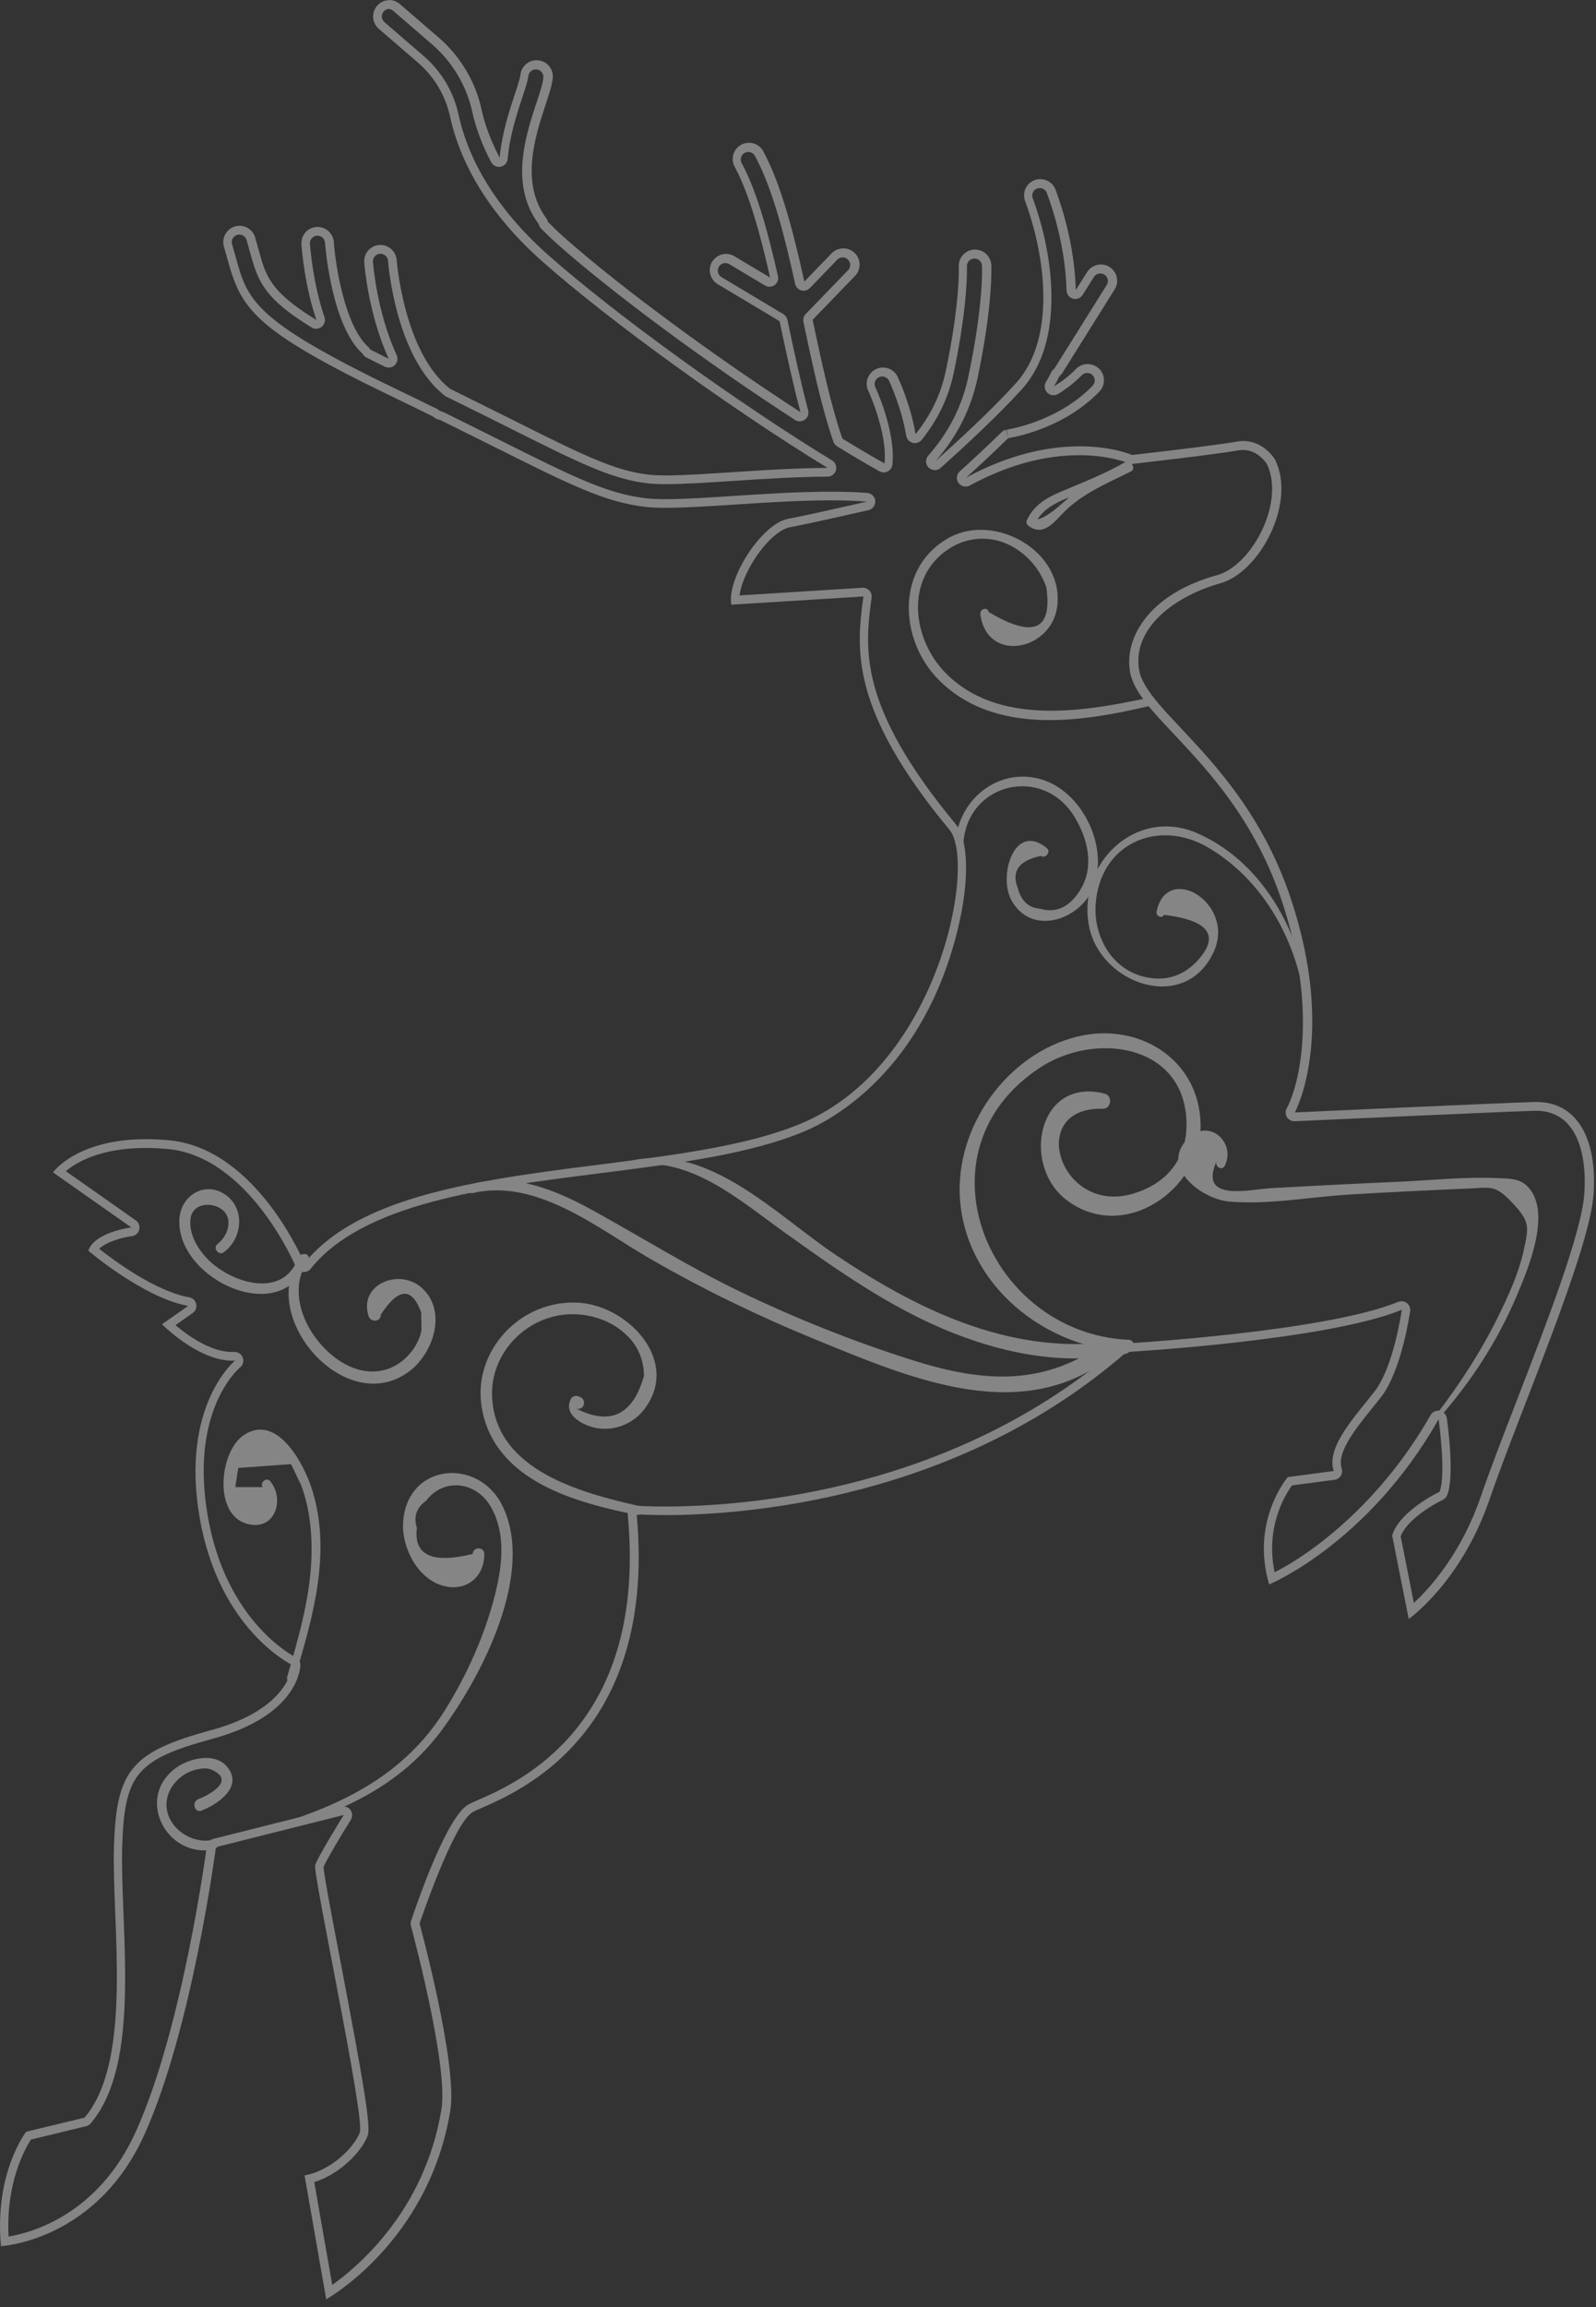<svg width="180" height="260" viewBox="0 0 180 260" fill="none" xmlns="http://www.w3.org/2000/svg">
<rect x="0" y="0" width="180" height="260" fill="#333333" stroke="none"/>
<g opacity="0.4">
<path d="M43.796 1.018C43.939 1.018 44.15 1.051 44.352 1.228L48.742 5.013C51.022 6.981 52.628 9.673 53.259 12.592C53.654 14.4 54.386 16.368 55.395 18.278C55.572 18.606 55.908 18.808 56.27 18.808C56.337 18.808 56.396 18.808 56.464 18.791C56.893 18.706 57.212 18.345 57.254 17.916C57.49 15.283 58.306 12.802 58.903 10.993C59.298 9.807 59.542 9.05 59.584 8.588C59.626 8.159 59.996 7.822 60.434 7.822C60.459 7.822 60.493 7.822 60.518 7.822C60.98 7.864 61.325 8.285 61.283 8.748C61.216 9.437 60.913 10.354 60.526 11.523C59.307 15.207 57.456 20.784 60.72 25.2C60.736 25.242 60.753 25.284 60.77 25.318L60.804 25.419C60.854 25.545 60.93 25.654 61.023 25.755C61.578 26.31 62.183 26.907 62.856 27.505C69.139 33.065 79.653 40.845 89.654 47.321C89.814 47.431 90.007 47.481 90.193 47.481C90.394 47.481 90.596 47.422 90.773 47.296C91.101 47.061 91.252 46.64 91.143 46.245C90.327 43.158 89.595 39.785 88.922 36.597L88.864 36.328L88.805 36.042C88.746 35.773 88.586 35.546 88.35 35.403L81.369 31.231C80.966 30.987 80.839 30.465 81.075 30.062C81.235 29.801 81.504 29.649 81.807 29.649C81.958 29.649 82.109 29.692 82.244 29.767L86.273 32.173C86.433 32.265 86.601 32.316 86.778 32.316C86.98 32.316 87.181 32.257 87.358 32.131C87.678 31.895 87.829 31.5 87.737 31.113C86.736 26.714 85.474 21.76 83.649 18.378C83.539 18.177 83.514 17.95 83.581 17.731C83.649 17.512 83.792 17.335 83.993 17.226C84.12 17.159 84.254 17.125 84.397 17.125C84.708 17.125 84.994 17.293 85.146 17.571C87.156 21.289 88.51 26.697 89.68 31.996C89.755 32.349 90.024 32.636 90.369 32.728C90.462 32.753 90.546 32.762 90.638 32.762C90.899 32.762 91.16 32.652 91.345 32.459L94.423 29.271C94.583 29.103 94.802 29.01 95.037 29.01C95.273 29.01 95.466 29.094 95.626 29.246C95.786 29.406 95.879 29.616 95.887 29.843C95.887 30.07 95.803 30.289 95.651 30.449L90.865 35.394C90.638 35.63 90.546 35.966 90.613 36.286C91.614 41.03 92.657 45.934 93.994 49.786C94.07 50.005 94.213 50.181 94.407 50.299C96.165 51.376 97.779 52.326 99.192 53.117C99.344 53.201 99.504 53.243 99.672 53.243C99.865 53.243 100.059 53.184 100.227 53.066C100.236 53.066 100.244 53.05 100.261 53.041C100.479 52.881 100.622 52.629 100.648 52.36C100.976 49.416 99.537 45.37 98.722 43.637C98.629 43.435 98.612 43.2 98.696 42.99C98.772 42.779 98.932 42.603 99.134 42.51C99.251 42.46 99.369 42.426 99.495 42.426C99.823 42.426 100.126 42.62 100.269 42.914C100.412 43.217 101.691 46.001 102.204 49.113C102.271 49.492 102.549 49.803 102.927 49.904C103.011 49.929 103.095 49.937 103.179 49.937C103.474 49.937 103.751 49.803 103.945 49.576C105.762 47.33 106.973 44.806 107.553 42.064C109.219 34.175 109.05 30.053 109.05 30.028C109.025 29.557 109.387 29.162 109.858 29.136H109.9C110.354 29.136 110.724 29.49 110.75 29.936C110.758 30.104 110.943 34.234 109.219 42.418C108.521 45.74 106.998 48.743 104.693 51.342C104.349 51.729 104.365 52.326 104.736 52.696C104.929 52.89 105.181 52.982 105.434 52.982C105.669 52.982 105.905 52.898 106.09 52.73C108.756 50.349 112.507 46.876 115.224 43.898C120.069 38.582 118.925 28.96 116.469 22.332C116.393 22.122 116.402 21.886 116.494 21.684C116.587 21.474 116.755 21.322 116.974 21.247C117.066 21.213 117.167 21.196 117.268 21.196C117.621 21.196 117.95 21.415 118.067 21.751C119.009 24.3 120.162 28.27 120.288 32.736C120.296 33.174 120.599 33.544 121.011 33.662C121.095 33.687 121.188 33.695 121.272 33.695C121.608 33.695 121.92 33.527 122.105 33.233L123.375 31.214C123.535 30.962 123.804 30.819 124.098 30.819C124.258 30.819 124.409 30.861 124.552 30.945C124.746 31.063 124.88 31.256 124.931 31.475C124.981 31.693 124.939 31.921 124.821 32.114L118.917 41.535C118.917 41.535 118.892 41.56 118.883 41.568C118.841 41.61 118.791 41.652 118.749 41.694C118.673 41.77 118.606 41.863 118.555 41.964C118.362 42.359 118.168 42.712 117.966 43.049C117.731 43.435 117.79 43.94 118.118 44.26C118.311 44.445 118.555 44.546 118.807 44.546C118.984 44.546 119.169 44.495 119.329 44.403C120.38 43.755 121.255 43.057 122.004 42.291C122.164 42.123 122.382 42.031 122.618 42.031C122.853 42.031 123.047 42.115 123.207 42.266C123.366 42.426 123.459 42.636 123.467 42.864C123.467 43.091 123.383 43.309 123.232 43.469C119.707 47.111 114.921 48.179 113.542 48.423L113.71 49.391L113.483 48.432C113.281 48.465 113.105 48.558 112.962 48.701C111.54 50.089 109.959 51.578 108.243 53.125C107.873 53.462 107.814 54.017 108.1 54.42C108.293 54.69 108.596 54.833 108.907 54.833C109.067 54.833 109.227 54.791 109.379 54.715C113.55 52.452 117.706 51.3 121.718 51.3C125.15 51.3 127.219 52.183 127.235 52.191C127.362 52.25 127.496 52.276 127.631 52.276C127.664 52.276 127.707 52.276 127.74 52.276C128.11 52.234 136.757 51.266 139.608 50.762C139.802 50.728 139.987 50.711 140.172 50.711C141.837 50.711 142.771 52.124 142.889 52.309C143.797 54.193 143.637 56.877 142.451 59.492C141.232 62.201 139.205 64.287 137.295 64.808C129.776 66.869 126.907 71.647 127.404 75.457C127.698 77.745 129.675 79.848 132.417 82.758C136.278 86.862 141.568 92.49 144.605 101.641C148.541 113.501 146.657 122.055 145.118 124.906C144.949 125.218 144.958 125.596 145.143 125.899C145.32 126.185 145.639 126.362 145.976 126.362C145.992 126.362 146.009 126.362 146.018 126.362C146.245 126.353 168.459 125.327 173.026 125.184C173.093 125.184 173.169 125.184 173.236 125.184C174.691 125.184 175.886 125.672 176.786 126.631C178.241 128.178 178.914 130.971 178.687 134.487C178.409 138.827 174.498 148.954 171.041 157.895C169.493 161.899 168.03 165.675 167.029 168.603C164.825 175.037 161.301 178.94 159.459 180.647L157.97 173.128C158.702 171.261 161.612 169.553 162.714 169.032C162.941 168.922 163.118 168.737 163.21 168.51C164.043 166.466 163.328 160.923 163.177 159.83C163.118 159.409 162.798 159.081 162.386 158.997C162.327 158.989 162.26 158.98 162.201 158.98C161.848 158.98 161.52 159.165 161.343 159.476C155.707 169.393 147.91 175.104 143.755 177.19C142.678 172.085 144.966 168.426 145.715 167.4L150.509 166.769C150.804 166.727 151.064 166.567 151.216 166.315C151.367 166.062 151.409 165.76 151.317 165.482C150.72 163.699 152.923 160.974 154.69 158.778C155.068 158.307 155.447 157.845 155.792 157.399C158.088 154.413 158.996 148.037 159.038 147.768C159.089 147.423 158.946 147.07 158.668 146.851C158.492 146.717 158.281 146.641 158.063 146.641C157.936 146.641 157.81 146.666 157.692 146.717C149.475 150.09 127.185 151.393 126.966 151.402C126.748 151.41 126.537 151.503 126.378 151.646C107.604 168.014 84.195 169.78 75.002 169.78C73.017 169.78 71.865 169.696 71.856 169.688C71.831 169.688 71.806 169.688 71.78 169.688C71.52 169.688 71.267 169.789 71.082 169.982C70.88 170.192 70.779 170.478 70.805 170.764C71.747 180.908 69.745 189.067 64.85 195.014C60.922 199.791 56.203 201.852 53.94 202.845C53.427 203.063 53.066 203.232 52.805 203.375C50.45 204.729 47.279 213.745 46.362 216.471C46.303 216.656 46.294 216.858 46.345 217.043C46.387 217.203 50.601 232.746 49.785 237.717C47.926 249.081 40.415 255.415 37.471 257.501L35.444 245.918C38.455 244.985 40.869 242.344 41.475 240.661C41.845 239.627 40.995 234.656 38.422 221.173C37.538 216.572 36.546 211.374 36.487 210.406C36.765 209.725 38.253 207.185 39.566 205.082C39.776 204.737 39.759 204.308 39.523 203.98C39.338 203.719 39.036 203.576 38.724 203.576C38.649 203.576 38.565 203.585 38.48 203.61L24.064 207.235C23.668 207.336 23.382 207.664 23.323 208.06C23.298 208.261 20.64 228.431 15.341 240.182C11.11 249.552 3.624 251.613 0.967 252.05C0.647 245.96 2.842 242.125 3.49 241.124L9.714 239.618C9.916 239.568 10.101 239.459 10.236 239.299C14.652 234.092 14.265 224.184 13.92 215.445C13.819 212.803 13.718 210.305 13.777 208.228C14.021 199.909 15.367 198.303 24.03 195.939C33.728 193.298 33.871 187.873 33.88 187.646C33.88 187.267 33.661 186.914 33.316 186.754C33.24 186.72 25.536 182.885 23.441 170.916C21.364 159.031 26.848 154.295 27.083 154.102C27.411 153.833 27.529 153.378 27.378 152.983C27.226 152.604 26.865 152.361 26.461 152.361C26.444 152.361 26.419 152.361 26.402 152.361C26.318 152.361 26.225 152.361 26.133 152.361C23.727 152.361 21.12 150.46 19.791 149.341L21.734 147.978C22.062 147.751 22.213 147.347 22.129 146.961C22.045 146.574 21.734 146.271 21.338 146.204C17.545 145.531 12.885 142.074 11.186 140.736C12.027 139.912 13.911 139.433 14.87 139.315C15.274 139.264 15.61 138.97 15.703 138.575C15.804 138.179 15.644 137.767 15.316 137.532L7.426 131.989C8.579 131.013 11.287 129.373 16.435 129.373C17.234 129.373 18.067 129.415 18.924 129.49C28.11 130.348 33.299 142.629 33.358 142.747C33.493 143.066 33.787 143.293 34.132 143.344C34.182 143.344 34.224 143.352 34.275 143.352C34.569 143.352 34.855 143.218 35.04 142.982C40.97 135.605 54.571 133.881 67.726 132.216C76.491 131.105 84.759 130.054 90.907 127.421C93.952 126.118 104.18 120.617 108.041 104.635C109.345 99.252 109.244 94.635 107.797 92.893C96.678 79.478 97.544 73.034 98.301 67.349C98.343 67.054 98.242 66.76 98.049 66.549C97.864 66.348 97.603 66.238 97.325 66.238C97.308 66.238 97.283 66.238 97.266 66.238L83.405 67.105C83.548 65.952 84.195 64.396 85.163 62.916C86.407 61.015 87.972 59.619 89.057 59.425C90.159 59.232 93.145 58.584 97.948 57.491C98.419 57.381 98.747 56.944 98.713 56.464C98.68 55.977 98.293 55.59 97.813 55.556C96.635 55.455 95.256 55.413 93.7 55.413C90.05 55.413 86.046 55.674 82.816 55.884C79.897 56.078 77.147 56.254 75.078 56.254C74.203 56.254 73.496 56.221 72.924 56.162C68.5 55.665 64.665 53.748 56.27 49.55C54.47 48.65 52.384 47.607 50.054 46.464C49.979 46.43 49.903 46.396 49.819 46.379C49.701 46.354 49.592 46.312 49.508 46.245C49.465 46.211 49.423 46.178 49.381 46.144C49.339 46.11 49.289 46.085 49.238 46.06C47.809 45.362 46.32 44.63 44.688 43.848C28.522 36.059 27.908 33.822 26.57 28.918L26.553 28.867C26.436 28.447 26.318 28.001 26.175 27.53C26.108 27.311 26.133 27.084 26.242 26.882C26.352 26.68 26.528 26.537 26.747 26.47C26.831 26.445 26.907 26.436 26.991 26.436C27.361 26.436 27.697 26.689 27.807 27.042C27.95 27.521 28.067 27.967 28.185 28.396L28.21 28.472C29.11 31.777 29.834 33.653 35.15 36.908C35.309 37.009 35.486 37.051 35.663 37.051C35.881 37.051 36.1 36.976 36.277 36.833C36.605 36.572 36.731 36.135 36.596 35.748C35.301 31.971 34.99 27.925 34.956 27.471C34.922 27 35.276 26.596 35.747 26.563C35.764 26.563 35.789 26.563 35.806 26.563C36.252 26.563 36.622 26.907 36.655 27.353C36.655 27.446 37.345 36.656 40.861 39.827C40.895 39.894 40.937 39.945 40.979 40.004C41.071 40.121 41.181 40.214 41.315 40.281C41.971 40.618 42.661 40.963 43.401 41.324C43.536 41.392 43.687 41.425 43.838 41.425C44.091 41.425 44.335 41.333 44.528 41.148C44.822 40.862 44.907 40.407 44.738 40.029C42.476 35.083 42.081 29.725 42.064 29.506C42.03 29.035 42.383 28.632 42.854 28.598C42.871 28.598 42.896 28.598 42.913 28.598C43.359 28.598 43.729 28.943 43.763 29.389C43.796 29.834 44.638 40.323 50.181 44.605C50.231 44.647 50.29 44.68 50.349 44.706C52.889 45.95 55.143 47.078 57.061 48.036C65.514 52.267 69.013 54.017 73.143 54.479C73.656 54.538 74.295 54.563 75.094 54.563C77.121 54.563 79.855 54.387 82.749 54.193C86.601 53.941 90.058 53.731 93.338 53.714C93.776 53.714 94.163 53.42 94.28 52.991C94.398 52.57 94.222 52.116 93.843 51.889C83.094 45.336 69.333 35.386 61.838 28.75C54.992 22.685 52.552 16.806 51.72 12.936C51.156 10.337 49.785 8.033 47.75 6.283L43.359 2.498C43.191 2.347 43.081 2.145 43.065 1.918C43.048 1.691 43.123 1.472 43.266 1.295C43.426 1.11 43.662 1.001 43.914 1.001M43.914 0.017C43.401 0.017 42.888 0.236 42.526 0.656C41.862 1.421 41.954 2.582 42.72 3.247L47.11 7.032C48.978 8.638 50.239 10.758 50.761 13.147C51.627 17.159 54.142 23.249 61.191 29.49C68.761 36.185 82.614 46.194 93.338 52.73C89.923 52.747 86.214 52.974 82.69 53.209C79.83 53.394 77.088 53.579 75.094 53.579C74.371 53.579 73.749 53.554 73.252 53.504C69.299 53.058 65.842 51.334 57.498 47.162C55.572 46.203 53.318 45.076 50.778 43.822C45.563 39.793 44.747 29.422 44.738 29.313C44.671 28.346 43.864 27.606 42.913 27.606C42.871 27.606 42.829 27.606 42.779 27.606C41.778 27.673 41.004 28.556 41.08 29.565C41.105 29.91 41.534 35.377 43.838 40.433C43.107 40.071 42.417 39.726 41.769 39.398C41.702 39.306 41.651 39.205 41.567 39.129C38.867 36.749 37.824 29.776 37.648 27.286C37.581 26.319 36.773 25.578 35.822 25.578C35.781 25.578 35.738 25.578 35.696 25.578C34.679 25.646 33.922 26.52 33.997 27.538C34.048 28.211 34.367 32.232 35.688 36.067C30.465 32.863 29.985 31.13 29.186 28.211C29.06 27.757 28.925 27.269 28.774 26.756C28.538 25.957 27.807 25.444 27.016 25.444C26.848 25.444 26.671 25.469 26.494 25.52C25.527 25.806 24.972 26.832 25.258 27.799C25.401 28.287 25.527 28.741 25.645 29.17C27.184 34.797 28.513 37.127 44.284 44.722C45.916 45.505 47.405 46.236 48.826 46.934C48.877 46.968 48.919 47.01 48.969 47.044C49.179 47.195 49.415 47.288 49.659 47.338C51.989 48.491 54.075 49.525 55.875 50.425C64.379 54.673 68.256 56.616 72.857 57.129C73.496 57.205 74.253 57.23 75.12 57.23C77.222 57.23 79.931 57.053 82.934 56.86C86.147 56.65 90.142 56.389 93.742 56.389C95.172 56.389 96.543 56.431 97.771 56.532C93.919 57.407 90.201 58.231 88.931 58.458C85.936 58.979 81.958 65.153 82.48 68.148L97.376 67.222C96.594 73.076 95.744 79.839 107.091 93.524C110.144 97.208 105.98 119.91 90.571 126.521C75.162 133.124 44.469 129.76 34.325 142.368C34.325 142.368 28.976 129.432 19.076 128.506C18.159 128.422 17.301 128.38 16.494 128.38C8.604 128.38 5.98 132.123 5.98 132.123L14.811 138.331C14.811 138.331 10.69 138.827 9.958 140.947C9.958 140.947 16.199 146.279 21.229 147.171L18.268 149.24C18.268 149.24 22.331 153.345 26.183 153.345C26.293 153.345 26.402 153.345 26.511 153.336C26.511 153.336 20.312 158.4 22.524 171.075C24.737 183.751 32.946 187.629 32.946 187.629C32.946 187.629 32.912 192.507 23.828 194.98C14.744 197.453 13.112 199.505 12.851 208.186C12.599 216.866 15.047 232.149 9.538 238.651L2.952 240.241C2.952 240.241 -0.665 244.859 0.109 253.135C0.109 253.135 10.858 252.588 16.283 240.569C21.709 228.549 24.35 208.169 24.35 208.169L38.767 204.544C38.767 204.544 35.831 209.262 35.545 210.196C35.267 211.13 41.181 238.651 40.583 240.308C39.986 241.965 37.353 244.631 34.351 245.161L36.79 259.124C36.79 259.124 48.364 252.689 50.786 237.86C51.644 232.62 47.321 216.774 47.321 216.774C47.321 216.774 51.106 205.486 53.318 204.216C55.53 202.946 74.312 197.672 71.806 170.655C71.806 170.655 72.975 170.747 75.027 170.747C83.64 170.747 107.822 169.133 127.05 152.369C127.05 152.369 149.626 151.082 158.096 147.608C158.096 147.608 157.213 153.959 155.051 156.776C152.89 159.586 149.508 163.06 150.425 165.776L145.235 166.466C145.235 166.466 141.005 171.412 143.141 178.561C143.141 178.561 154.294 173.961 162.251 159.947C162.251 159.947 163.126 166.214 162.352 168.123C162.352 168.123 157.852 170.234 157.011 173.044L158.878 182.456C158.878 182.456 164.8 178.326 168.021 168.905C171.243 159.485 179.309 141.031 179.73 134.537C180.142 128.162 177.762 124.191 173.295 124.191C173.22 124.191 173.135 124.191 173.06 124.191C168.434 124.334 146.035 125.369 146.035 125.369C146.035 125.369 150.736 116.798 145.597 101.313C140.458 85.828 129.086 80.293 128.438 75.314C127.791 70.335 133.174 66.962 137.615 65.742C142.048 64.522 146.22 56.708 143.814 51.821C143.814 51.821 142.603 49.702 140.231 49.702C139.995 49.702 139.751 49.719 139.499 49.769C136.639 50.265 127.69 51.275 127.69 51.275C127.69 51.275 125.494 50.299 121.768 50.299C118.513 50.299 114.097 51.039 108.958 53.832C110.413 52.52 112.078 50.972 113.702 49.382C113.727 49.382 113.735 49.382 113.761 49.374C115.241 49.113 120.263 47.986 123.989 44.134C124.695 43.402 124.67 42.241 123.947 41.543C123.593 41.198 123.131 41.03 122.668 41.03C122.189 41.03 121.709 41.215 121.348 41.585C120.574 42.384 119.724 43.015 118.866 43.545C119.093 43.166 119.304 42.779 119.497 42.376C119.598 42.275 119.707 42.199 119.783 42.081L125.713 32.619C126.251 31.761 125.991 30.625 125.133 30.087C124.83 29.893 124.493 29.809 124.157 29.809C123.543 29.809 122.946 30.112 122.601 30.667L121.331 32.686C121.221 28.783 120.321 24.813 119.051 21.381C118.774 20.641 118.076 20.187 117.327 20.187C117.117 20.187 116.907 20.221 116.696 20.296C115.746 20.649 115.258 21.701 115.611 22.651C117.966 29.019 119.102 38.221 114.56 43.208C111.868 46.169 108.134 49.618 105.501 51.973C107.393 49.836 109.37 46.758 110.253 42.603C112.003 34.292 111.809 30.045 111.801 29.868C111.75 28.892 110.943 28.127 109.967 28.127C109.934 28.127 109.908 28.127 109.875 28.127C108.865 28.177 108.083 29.035 108.134 30.045C108.134 30.087 108.302 34.065 106.662 41.837C106.022 44.865 104.643 47.212 103.255 48.928C102.734 45.757 101.455 42.931 101.245 42.477C100.934 41.812 100.269 41.417 99.579 41.417C99.319 41.417 99.058 41.476 98.806 41.593C97.889 42.022 97.493 43.116 97.922 44.033C98.587 45.463 100.067 49.45 99.756 52.225C98.293 51.409 96.686 50.459 95.004 49.424C93.708 45.698 92.707 41.013 91.648 36.042L96.434 31.096C97.14 30.364 97.115 29.204 96.392 28.506C96.038 28.161 95.576 27.992 95.113 27.992C94.634 27.992 94.154 28.177 93.793 28.548L90.714 31.735C89.486 26.159 88.098 20.793 86.088 17.058C85.76 16.444 85.129 16.091 84.473 16.091C84.178 16.091 83.884 16.158 83.598 16.309C82.707 16.789 82.37 17.899 82.858 18.791C84.515 21.869 85.751 26.42 86.853 31.281L82.824 28.876C82.53 28.699 82.202 28.615 81.882 28.615C81.26 28.615 80.654 28.935 80.309 29.506C79.788 30.373 80.074 31.5 80.94 32.022L87.921 36.193C87.964 36.379 87.997 36.563 88.039 36.749C88.737 40.046 89.461 43.385 90.277 46.447C80.974 40.416 70.258 32.619 63.596 26.722C62.949 26.15 62.368 25.578 61.805 25.015C61.746 24.872 61.704 24.721 61.603 24.586C58.634 20.565 60.383 15.283 61.536 11.793C61.939 10.565 62.259 9.597 62.343 8.798C62.444 7.789 61.704 6.889 60.694 6.796C60.636 6.796 60.577 6.788 60.518 6.788C59.584 6.788 58.785 7.494 58.693 8.445C58.651 8.832 58.348 9.757 58.053 10.64C57.422 12.541 56.598 15.065 56.354 17.781C55.269 15.712 54.638 13.853 54.31 12.348C53.638 9.219 51.913 6.334 49.474 4.231L45.083 0.446C44.738 0.151 44.309 0 43.889 0L43.914 0.017Z" fill="white"/>
<path d="M127.252 150.99C111.422 150.258 102.851 129.718 117.369 120.272C123.467 116.302 133.376 117.614 133.805 126.202C134.015 130.475 131.651 133.419 127.707 134.546C119.464 136.909 115.704 124.713 124.359 124.957C125.335 124.982 125.536 123.493 124.586 123.25C117.033 121.315 115.107 131.392 120.355 135.294C126.823 140.114 135.554 133.999 135.403 126.681C135.251 119.364 128.388 115.099 121.432 116.84C113.517 118.817 107.696 127.035 108.268 135.135C108.958 144.841 117.882 151.991 127.252 152.31C128.119 152.344 128.11 151.015 127.252 150.973V150.99Z" fill="white"/>
<path d="M129.338 78.679C122.054 80.243 112.474 81.783 106.628 75.828C102.843 71.975 101.985 64.977 107.175 61.755C109.362 60.393 112.045 60.359 114.291 61.663C116.049 62.698 117.285 64.195 118 66.155C118.723 71.041 116.553 71.975 111.506 68.972C111.389 68.341 110.48 68.627 110.564 69.233C111.338 74.826 118.606 73.329 119.236 68.341C120.027 62.142 112.272 57.811 107.141 60.544C100.992 63.825 101.346 72.051 105.854 76.601C112.07 82.868 121.861 81.412 129.591 79.57C130.171 79.436 129.927 78.553 129.347 78.679H129.338Z" fill="white"/>
<path d="M127.126 51.948C124.687 53.386 122.122 54.362 119.522 55.464C117.933 56.145 116.579 56.986 115.83 58.593C115.704 58.853 115.771 59.106 116.007 59.274C117.689 60.502 118.866 58.853 120.002 57.71C122.138 55.565 124.922 54.446 127.572 53.117C128.06 52.873 127.715 52.007 127.193 52.217C125.427 52.924 123.686 53.748 122.088 54.766C121.02 55.447 117.63 59.207 116.52 58.408L116.696 59.089C117.706 56.902 120.086 56.28 122.13 55.422C124.006 54.639 125.78 53.672 127.505 52.587C127.908 52.335 127.547 51.696 127.126 51.94V51.948Z" fill="white"/>
<path d="M24.98 207.866C34.367 205.713 43.822 203.114 49.819 194.989C54.302 188.916 60.349 177.376 56.699 169.764C53.999 164.145 45.857 164.877 45.462 171.597C45.294 174.457 47.152 178.04 50.121 178.755C52.678 179.369 54.647 177.636 54.621 175.13C54.613 174.28 53.351 174.289 53.309 175.13C48.734 176.249 46.631 175.273 47.018 172.194C46.614 170.933 46.967 169.906 48.069 169.116C50.088 166.483 53.705 166.988 55.336 169.78C57.094 172.792 56.64 176.484 55.833 179.697C54.689 184.256 52.636 188.832 50.138 192.802C44.394 201.928 34.746 204.914 24.837 207.362C24.518 207.446 24.652 207.934 24.972 207.858L24.98 207.866Z" fill="white"/>
<path d="M72.049 169.721C65.581 168.241 55.992 165.751 55.505 157.559C55.21 152.63 59.214 148.382 64.093 148.121C66.347 148.003 68.761 148.727 70.451 150.266C71.873 151.511 72.596 153.109 72.63 155.052C71.385 159.451 68.845 160.688 65.026 158.761C65.909 158.955 66.212 157.744 65.396 157.424L65.178 157.34C64.9 157.231 64.505 157.407 64.379 157.668C63.63 159.14 65.043 160.191 66.364 160.688C68.601 161.537 71.208 160.721 72.647 158.845C76.777 153.471 70.965 147.288 65.455 146.826C58.836 146.279 53.099 152.251 54.378 158.888C55.925 166.929 64.942 169.343 71.78 170.722C72.436 170.857 72.722 169.856 72.058 169.704L72.049 169.721Z" fill="white"/>
<path d="M71.419 131.274C77.879 130.374 83.346 135.211 88.207 138.693C92.379 141.679 96.568 144.673 101.068 147.163C108.933 151.52 117.916 154.304 126.933 152.58C127.934 152.386 127.496 150.906 126.512 151.066C114.585 152.983 103.928 147.903 94.247 141.418C87.602 136.969 79.973 128.852 71.293 130.786C70.973 130.854 71.116 131.308 71.427 131.266L71.419 131.274Z" fill="white"/>
<path d="M53.335 134.453C60.535 132.763 67.44 138.457 73.303 141.847C79.165 145.236 85.482 148.307 91.858 150.914C102.818 155.389 115.578 161.024 125.94 152.394C126.664 151.789 125.688 150.502 124.922 151.074C117.891 156.28 111.01 155.843 102.961 153.303C96.274 151.192 89.747 148.592 83.43 145.548C77.752 142.806 72.453 139.492 66.944 136.455C62.621 134.075 58.036 132.149 53.074 133.469C52.435 133.637 52.704 134.605 53.343 134.453H53.335Z" fill="white"/>
<path d="M162.411 159.695C166.019 155.556 168.913 151.09 171.066 146.018C172.286 143.15 175.179 136.387 172.168 133.603C171.26 132.771 170.065 132.821 168.93 132.771C165.246 132.594 161.385 133.023 157.701 133.183C154.496 133.326 151.283 133.477 148.078 133.645C146.472 133.729 144.874 133.813 143.267 133.906C140.963 134.032 135.091 135.538 137.22 130.853C136.942 131.458 137.817 131.997 138.128 131.383C139.398 128.876 136.555 126.1 134.225 128.102C130.524 131.282 135.377 135.109 138.574 135.403C142.964 135.807 147.691 134.899 152.082 134.629C156.473 134.36 161.175 134.133 165.717 133.94C168.24 133.83 168.652 133.519 170.612 135.605C172.572 137.691 172.42 138.28 171.848 140.904C171.276 143.528 170.141 145.976 168.989 148.323C167.071 152.234 164.665 155.952 162.007 159.4C161.831 159.627 162.218 159.922 162.403 159.712L162.411 159.695Z" fill="white"/>
<path d="M147.7 115.73C147.81 107.117 143.259 97.452 134.957 93.869C128.077 90.908 121.356 97.385 122.853 104.509C124.208 110.961 133.687 114.249 136.892 107.26C139.39 101.809 131.61 97.091 130.44 102.743C130.339 103.214 131.054 103.592 131.273 103.096C136.463 103.735 137.666 105.519 134.89 108.446C133.267 110.069 131.324 110.616 129.061 110.086C125.36 109.203 123.341 105.527 123.568 101.969C124.014 95.038 130.642 92.162 136.353 95.568C143.301 99.715 147.187 107.832 147.364 115.73C147.364 115.957 147.709 115.957 147.717 115.73H147.7Z" fill="white"/>
<path d="M108.655 94.963C109.177 88.192 117.563 86.257 121.138 91.985C122.685 94.475 123.451 97.646 121.853 100.262C120.818 101.953 119.363 103.004 117.285 102.415C115.998 102.306 115.166 101.524 114.779 100.06C114.047 98.184 114.913 96.982 117.395 96.46C117.908 96.813 118.564 95.989 118.067 95.585C114.434 92.583 112.617 98.588 114.005 101.322C116.175 105.586 121.836 103.753 123.316 99.984C125.099 95.426 122.038 89.084 117.294 87.788C112.55 86.493 108.083 90.11 107.755 94.971C107.713 95.552 108.613 95.552 108.664 94.971L108.655 94.963Z" fill="white"/>
<path d="M33.627 141.737C31.97 146.456 26.099 144.597 23.475 141.956C22.28 140.753 21.221 138.97 21.507 137.229C21.877 135.008 25.687 135.479 25.763 137.708C25.796 138.734 25.275 139.592 24.501 140.232C23.988 140.652 24.669 141.535 25.207 141.148C27.235 139.71 27.714 136.438 25.603 134.781C23.256 132.939 20.346 134.663 20.228 137.456C19.934 144.269 32.037 149.812 34.678 142.023C34.906 141.35 33.854 141.073 33.619 141.729L33.627 141.737Z" fill="white"/>
<path d="M33.19 189.244C35.276 182.355 37.454 174.911 35.166 167.778C34.292 165.036 31.306 159.258 27.529 161.705C24.753 163.514 23.996 170.714 27.899 171.74C31.045 172.573 32.155 168.956 30.473 166.92C30.069 166.433 29.279 167.063 29.607 167.593H26.537C26.646 166.87 26.755 166.155 26.873 165.432L32.828 165.003L33.964 167.383C34.847 169.73 35.158 172.304 35.141 174.793C35.108 179.655 33.728 184.374 32.382 189.008C32.231 189.538 33.047 189.757 33.198 189.235L33.19 189.244Z" fill="white"/>
<path d="M33.964 141.519C28.774 148.273 39.01 160.015 46.21 154.505C48.902 152.445 50.467 147.718 47.556 145.127C45.033 142.873 40.398 144.723 41.576 148.348C41.811 149.063 42.98 148.979 42.947 148.163C44.932 145.102 46.454 145.026 47.506 147.911L47.531 149.938C47.321 151.04 46.698 152.091 45.916 152.882C43.83 154.985 40.995 155.027 38.539 153.513C34.872 151.259 32.071 145.934 34.746 141.973C35.082 141.476 34.309 141.064 33.964 141.519Z" fill="white"/>
<path d="M23.828 207.378C20.994 207.866 17.924 205.116 18.992 202.172C19.446 200.919 20.581 199.892 21.843 199.505C22.39 199.337 23.239 199.177 23.811 199.421C26.823 200.708 23.248 202.424 22.381 202.752C21.574 203.055 21.936 204.367 22.743 204.048C24.509 203.341 27.428 201.44 25.679 199.186C24.257 197.352 21.145 198.177 19.639 199.388C15.291 202.862 18.916 209.464 24.123 208.421C24.804 208.287 24.509 207.277 23.837 207.387L23.828 207.378Z" fill="white"/>
</g>
</svg>
